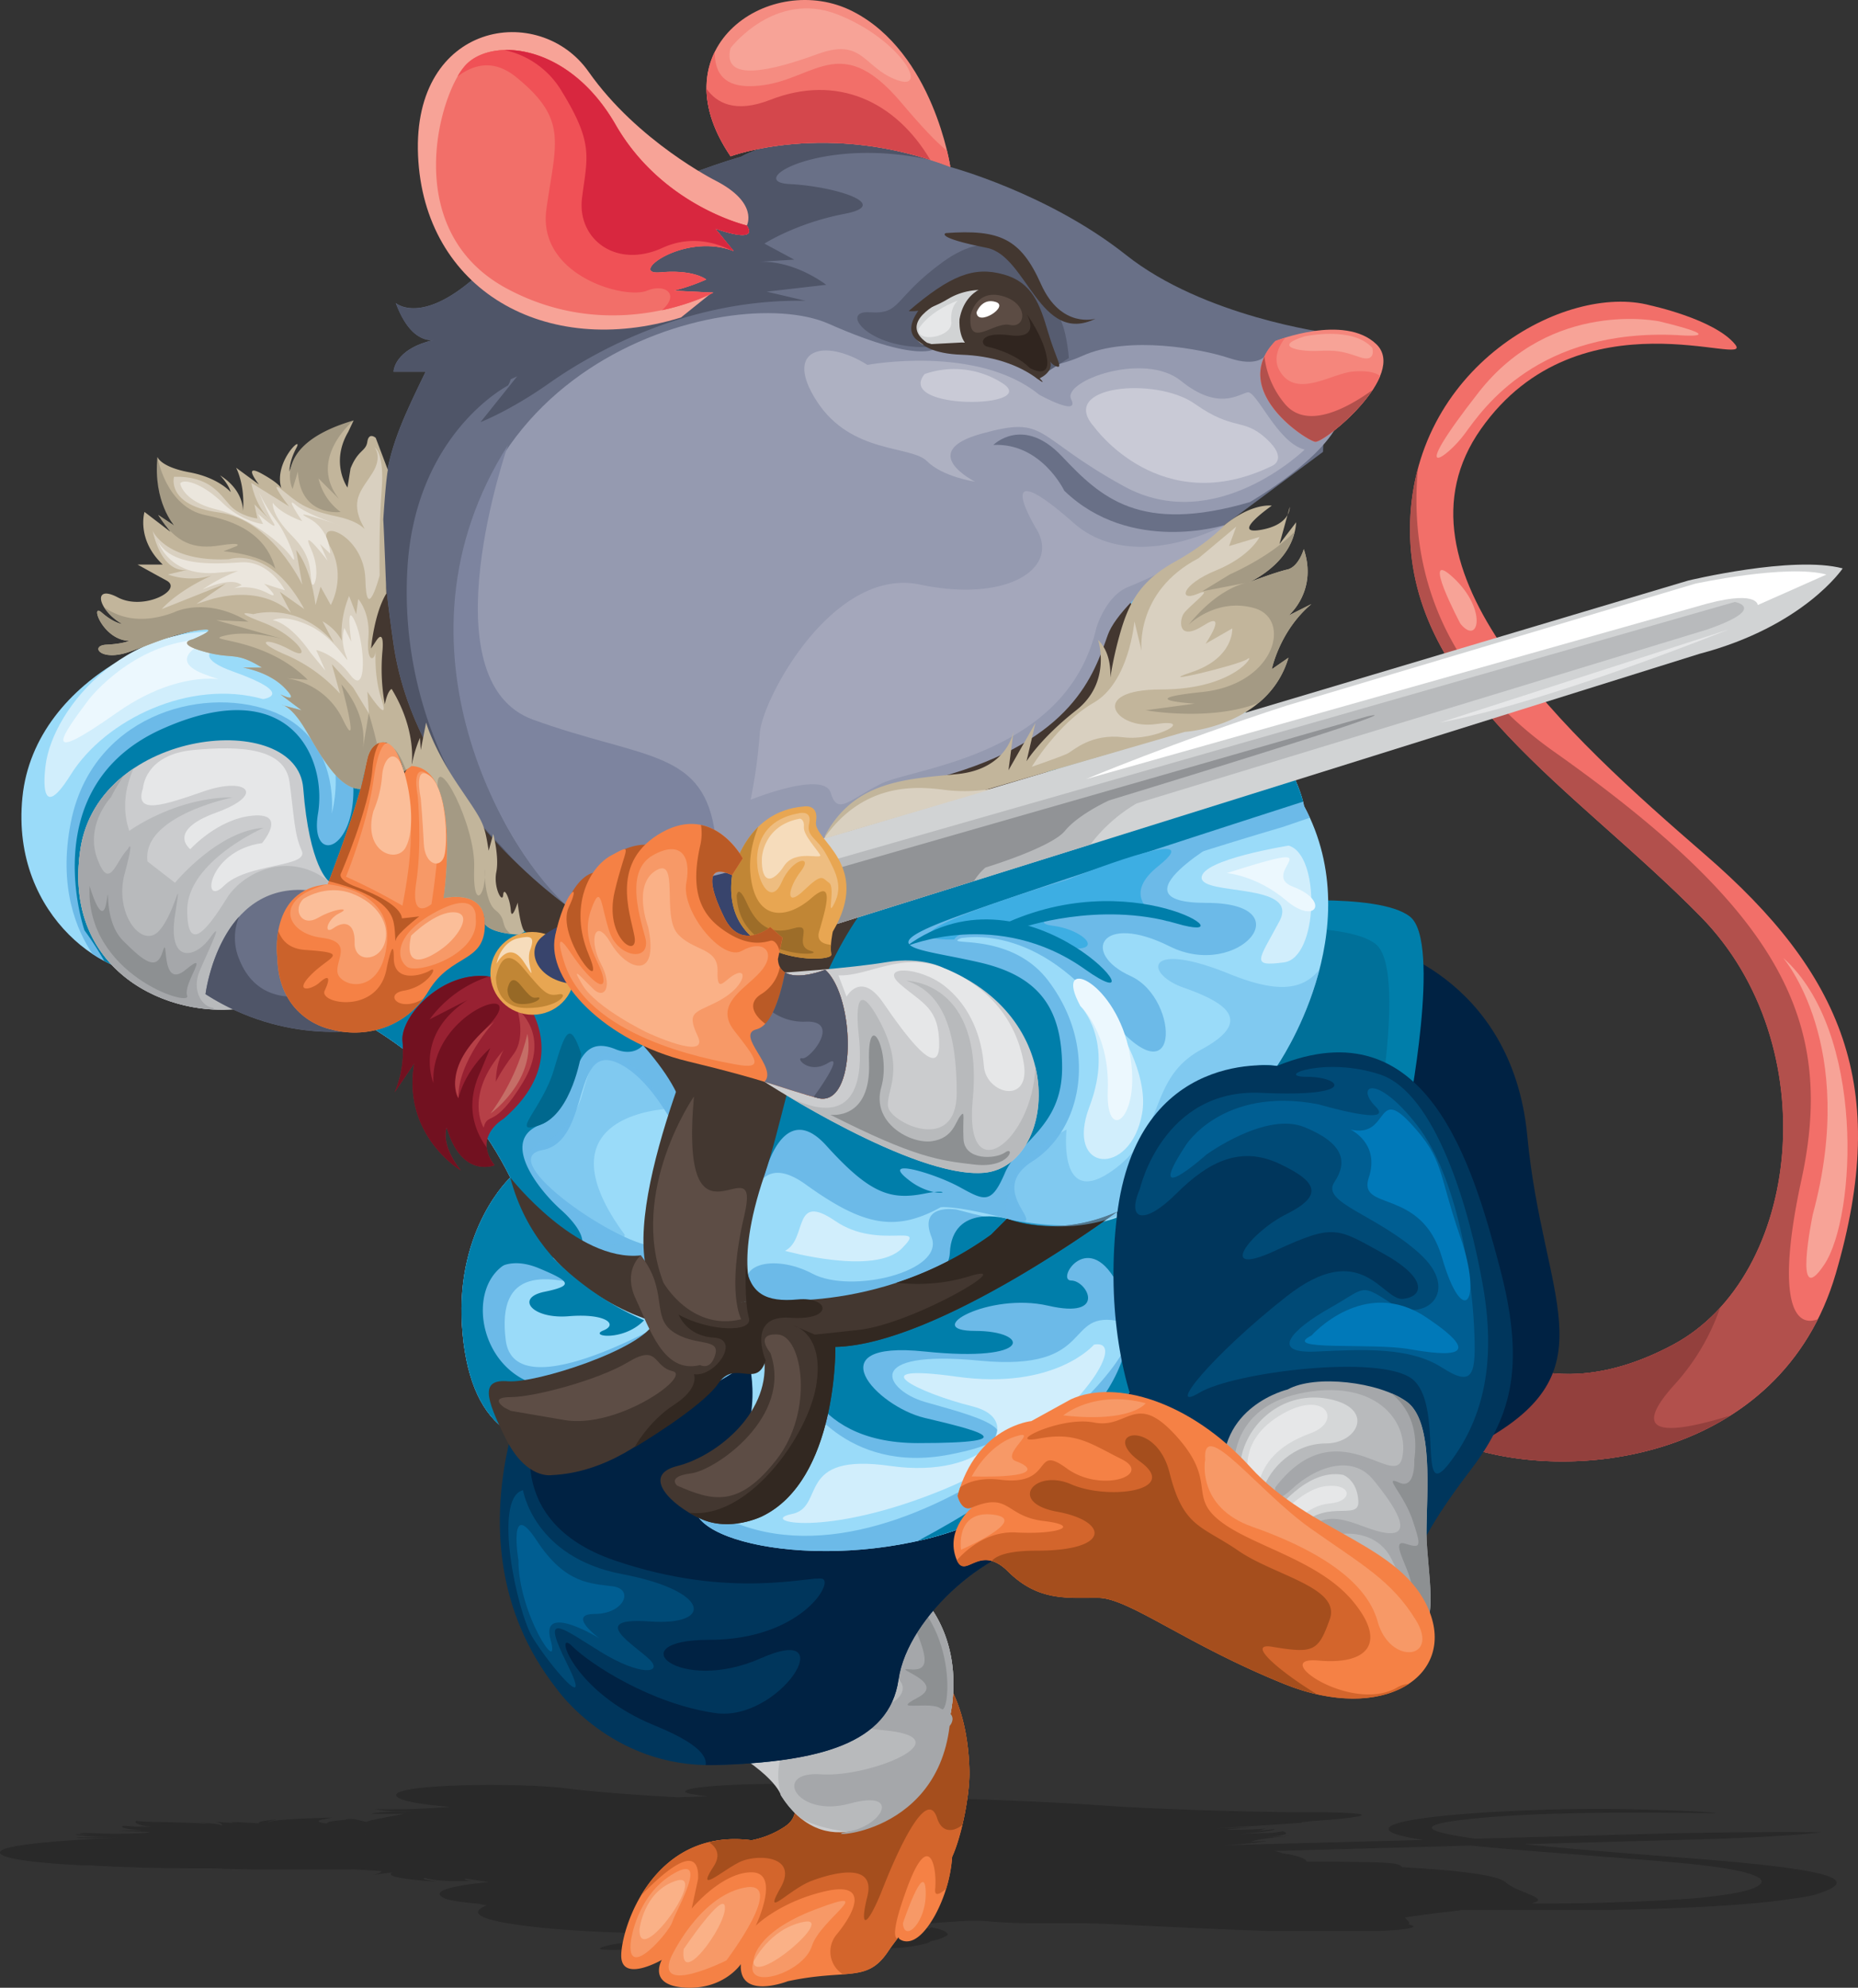 <svg xmlns="http://www.w3.org/2000/svg" viewBox="0 0 958.94 1025.93"><rect x="0" y="0" width="958.94" height="1025.93" fill="#333333" stroke="none"/><defs><style>.cls-1{opacity:0.2;}.cls-2{fill:#f26f69;}.cls-3{fill:#b2504c;}.cls-4{fill:#93403d;}.cls-5{fill:#002243;}.cls-6{fill:#f58145;}.cls-7{fill:#d3652c;}.cls-8{fill:#f79967;}.cls-9{fill:#fab187;}.cls-10{fill:#a54e1d;}.cls-11{fill:#cbccce;}.cls-12{fill:#b8babc;}.cls-13{fill:#a5a7aa;}.cls-14{fill:#8d9092;}.cls-15{fill:#e6e7e8;}.cls-16{fill:#007eaa;}.cls-17{fill:#007099;}.cls-18{fill:#00365c;}.cls-19{fill:#9adbf9;}.cls-20,.cls-58{fill:#6cbae8;}.cls-21{fill:#433730;}.cls-22{fill:#697087;}.cls-23{fill:#959ab0;}.cls-24{fill:#4f5568;}.cls-25{fill:#565c70;}.cls-26{fill:#d1d3d4;}.cls-27{fill:#5c4c44;}.cls-28{fill:#fff;}.cls-29{fill:#30251f;}.cls-30{fill:#f5867c;}.cls-31{fill:#f7a397;}.cls-32{fill:#f05156;}.cls-33{fill:#d8273f;}.cls-34{fill:#f58c81;}.cls-35{fill:#d4474c;}.cls-36{fill:#aeb1c2;}.cls-37{fill:#c9cad6;}.cls-38{fill:#a4a7bb;}.cls-39{fill:#7d849f;}.cls-40{fill:#982132;}.cls-41{fill:#721120;}.cls-42{fill:#b64047;}.cls-43{fill:#c56e67;}.cls-44{fill:#fbbe99;}.cls-45{fill:#cb622b;}.cls-46{fill:#ba5a26;}.cls-47{fill:#919396;}.cls-48{fill:#e8a652;}.cls-49{fill:#38446c;}.cls-50{fill:#c18635;}.cls-51{fill:#976926;}.cls-52{fill:#f6dcbb;}.cls-53{fill:#eebd80;}.cls-54{fill:#9d6d29;}.cls-55{fill:#5d4d45;}.cls-56{fill:#322821;}.cls-57{fill:#3daee3;}.cls-58{opacity:0.55;}.cls-59{fill:#00688e;}.cls-60{fill:#d1eefc;}.cls-61{fill:#ecf8fe;}.cls-62{fill:#004a76;}.cls-63{fill:#005e92;}.cls-64{fill:#0079b9;}.cls-65{fill:#c2b59b;}.cls-66{fill:#a49a84;}.cls-67{fill:#d9d0c0;}.cls-68{fill:#ebe6dd;}.cls-69{fill:#d5d7d8;}</style></defs><g id="Слой_2" data-name="Слой 2"><g id="Layer_1" data-name="Layer 1"><g class="cls-1"><path d="M936.4,978c28.36-8.58,3.55-13.71-67.34-19.15-27-2.07-57.62-4.46-82.36-7l79.24-2.2c54.09-1.26,74-3.91,74-3.91-25.73-.6-79.82.56-79.82.56L761.43,949c-23.43-3.22-32.2-6.52-8.16-9.54,50.81-6.39,141.78-2.72,131.15-3.87s-43.72-1.78-43.72-1.78c-37.82-.91-103.06,1.87-120,7.45h0c-.32.1-.62.21-.91.32l0,0-.75.3-.08,0c-.22.1-.42.19-.6.29l-.11.06-.46.27-.12.08c-.12.08-.23.17-.34.26l-.1.09a1.85,1.85,0,0,0-.24.25l-.09.1a2.26,2.26,0,0,0-.14.26.93.93,0,0,1,0,.1,1.13,1.13,0,0,0-.06.36h0c0,2.09,6.73,3.94,17.85,5.65L632,952.37l-.19,0c4.45-.24,8.78-.54,12.52-.93h.1l.94-.1.19,0,.82-.09.22,0,.79-.09.19,0,.86-.12h.06l.92-.14h0l.79-.13.23,0,.56-.1.26,0,.48-.09.26,0,.44-.1.24-.05.43-.11.2-.05.56-.15h0l-8.57.52a28.16,28.16,0,0,1,5.64-1.32l.68-.11c.57-.09,1.19-.19,1.87-.28l.7-.1,1.88-.24c2.61-.32,5.79-.64,9.68-.93l-11.88.53s2.14-.16,4.42-.46l1.15-.16q.57-.08,1.11-.18l.53-.1c2.17-.43,3.58-1,2-1.72a7.8,7.8,0,0,0-1.25-.42,34.58,34.58,0,0,1-8.58.93c-2.78.06-7.3.19-11.32.32l-5.07.16-3.4.11h1.33l.48,0h0l.59,0h0c5.37-.26,18-1,21.25-2.21h0a1.63,1.63,0,0,0,.71-.43l-8.58,1,4.15-1.33c-1.57.25-5.27.55-14,.68-15.83.24,5.94-1.11,5.94-1.11s-8.05-.12-20.31.62l46.72-3.08.13-.31c2.2-.22,4.15-.44,5.74-.67l.38,0h.16l.89-.06h.31l1.24-.1h.06l1.2-.09H682l2.57-.21h.11l2.59-.23h.08l2.58-.24h0c1.28-.12,2.53-.25,3.71-.38h0l2.24-.27H696l2-.27h0l1.73-.27h0l.73-.12h0c3.17-.6,3.61-1.18-1.36-1.6-8.09-.68-20.71-.73-31.49-.6-17.14-.26-65.09-1.18-97.58-3.46-40.17-2.83-90.7-4-90.7-4l-3-.1,3,.1h-.05l0,0h0l0,0h0l-.06,0h0l-.07,0h0l-.08,0h0l-.09,0h0l-.11,0h0l-.13,0h0c-2.86-1.22-14.59-5.16-49.65-6.74-26.16-1.18-59.43-.25-71.13,1.84h0l-.65.12-.35.07-.33.07-.33.08-.31.08-.28.07-.46.13-.21.07-.24.09-.19.07-.21.09-.14.07-.25.15-.09.07-.1.09-.07.08-.06.11,0,.06a.43.43,0,0,0,0,.16l0,.06a.34.34,0,0,0,.06.12l.05.07.06.06,0,0,0,0,.06,0,.08.06.07,0,.13.08.11.06.08,0,.2.09.15.06,0,0,.37.14.1,0,.6.19.21.06.45.12.14,0,.17,0,.44.11.25,0,.05,0,.1,0,.49.1.22.05.23,0,.3.06.42.08h0l.33.06.34.07.32.05.35.06.46.08h.06l.27,0,.43.07.6.1.31,0,.37.06.8.11.35.05.2,0,1.45.19h1.61l.37,0h.64l.51,0h1.4c2.67-.07,6.45-.15,11.19-.24h-.51l-.61,0h-1.25l-.5,0h-.36l-.45,0h-1.11l-.39,0h-1l-.32,0h-3.61c-5.69.14-12.81.35-20.83.61l-1.41,0c-13.32-.71-38.75-2.27-56.71-4.53-25.35-3.19-91-2.3-88,3.83,1.16,2.39,11.43,4.34,27.68,5.71l-1.35.09q-3,.22-5.84.39l-2.19.13c-3.94.23-7.46.38-10.59.48l-2.47.08-1.55,0c-2,0-3.82.06-5.42.07h-4.2c-1.35,0-2.45-.06-3.3-.09l-.77,0c-1,0-1.48-.09-1.48-.09h0l.75.17.25,0,.52.11.31.06.48.09.33.05.47.09.34.05.48.07.33.05.49.07.33.05.51.06.31,0,.53.06.29,0,.56.06.26,0,.62.06.19,0,.77.06h0c.83.07,1.64.12,2.43.17h.08l.68,0h.13l.61,0h.15l.57,0h.16l.54,0h5.34l-4.62.11h-.3l-1.12,0h-.38l-1,0-.37,0-1,0-.31,0-1,0h-.22l-.95,0h-.09c-9.3.45-9.7,1-9.72,1.09H208.6c-4.52.82-8.39,1.53-11.59,2.21l-.08,0-.51.11-.12,0-.48.11-.13,0-.47.1-.09,0-1.95.48-.1,0-.37.1-.14,0-.34.09-.15,0-.33.09-.13,0-.33.1-.09,0-1,.34-.07,0-.26.09-.12.05-.24.09-.12.05-.22.09-.12.05h0l-6.11-1.42s-3.55-.28-4.34.17-4.72.35-8.66,1.22l-1.58.87s-9.06-1.11.4-2.54l2.75-.53c-23.41.61-30.65,1.49-32.4,2.16l-.68.18s-.39-.42,3.55-1.08-12,.65-7.72,1.85c-.61-.09-2.71-.31-10-.67-10.63-.52-1.57.49-1.57.49l-11.82-.76s4.73.76,3.55,2c0,0,.78-.94-11.82-1.64a47.16,47.16,0,0,1,5.51.77s-6.3-.66-21.26-.9-16.55-.7-16.55-.7c-2.36,2.06,8.67,3.14,8.67,3.14l-8.27-.49c1.74.25,3.52.47,5.34.65l1,.12-13.39-.91s-4.33,1.25,9.45,2.41H60l15,.73c8.66.42-11.82,1.39-25.21.77-9.3-.44-10.61,0-6.33.54l.12,0,.69.08.16,0,.93.09h0l1,.09.27,0,.95.08h.2l1.22.09h.3l1,.07.39,0,1.42.08s-4.34,0-10.64-.53.4,1.26,14.18,1.29c0,0-3.15.14-11.81.18s-3.16.8,12.21.31l7.53-.24q-8.51.33-15.74.79c-24.75,1.36-44.31,3.44-47.33,6.11-3.95,3.5,15.64,6,36.24,7.17h0l2.15.12.25,0,3.61.18h0l.72,0h.26l.77,0,.47,0,1.31,0h.12l.43,0,.63.05.73.07.71.06.69.06.75.06.68,0,.79.06.67,0,.83.06.65,0,.87.06.54,0,2.26.15h.19l1,.06.54,0,1,.06.58,0,1,.06.57,0,1.09.05.52,0,1.17.06.36,0,6,.24h.3l1.36.05h.37l1.37,0h.35l1.43.05h.21c2.75.08,5.54.15,8.34.2h.08l1.61,0h.17l1.61,0h.1c3.44,0,6.89.08,10.3.1h0c3.29,0,6.55,0,9.74,0l1.77.07.52,0,2.71.1h.15l2.77.1.56,0,2.66.08.5,0,2.56.08h.22l2.64.08h.56l2.55.06.47,0,2.4,0h.26l2.5.05h.54l2.4,0h.44l2.22,0h.29l2.32,0h.51l2.22,0h.41l2,0h.31l2.1,0h.48l2,0h25.32l4.27-.08,6.41.37,7.72.49h0a.45.45,0,0,1,0,.23.85.85,0,0,1-.13.22,1.54,1.54,0,0,1-.38.31l-.17.1a16,16,0,0,1-3.64,1.12h0l10.12-1.32c-2.09,1.08-.22,2,3.24,2.7l1,.2c5.17.94,12.94,1.55,17,1.82l.41,0,.74.05,1.62.09a38.37,38.37,0,0,1-7.38-1.24c-.39-.14-.53-.27-.53-.37s.6-.35.6-.35a32.71,32.71,0,0,0,5.15,1l1,.12c.66.08,1.33.15,2,.21l.51,0c1.37.11,2.75.2,4.11.26l.5,0,1,0,1.47,0,.95,0,.92,0h5.2l.74,0,1.14,0-.85-.1h-.08l-.71-.1h-.08l-.61-.1h0a4.57,4.57,0,0,1-1.69-.48h0c-.17-.16,0-.3.44-.43,1.52.2,3,.41,4.44.62,2.56.38,5,.77,7.3,1.18,0,0-28.09,2.29-24.94,6.75a2.11,2.11,0,0,0,.19.23l.07.08.15.15.1.08.18.15.1.07.22.16.1.06c.23.14.48.28.77.42l.11.05.33.15.16.07.34.13.16.06.42.15.11,0c.39.13.79.26,1.23.38l.12,0,.55.15.17,0,.57.13.16,0,.68.15.08,0c.54.11,1.11.22,1.71.32l.07,0,.84.14.14,0,.83.13.13,0c1.33.19,2.78.37,4.35.53h.08l1.14.12h.07l2.66.23c1,.2,2.2.42,3.49.64.52.1,1,.18,1.57.26-8,3.16-8.73,7.4,24.69,11.18,0,0,27.45,3.51,79.34,3.49h2.58q9.47,0,18.18-.09c13.82.9,15.58,1.44,15.69,1.48h0l1.11.15.33,0,.82.1.36.05.85.09.31,0,1,.11H397c.71.08,1.44.14,2.17.21-.6.25-2.17.46-5.79.66-8.82.49-16.53.59-16.53.59l-2.55,0H361.45l-1.27,0h-1.5l-1.55,0h-.77l-1.31,0-.8,0-1.24,0-.79,0-1.23,0-.72,0-1.35,0h-.55l-1.84.07h-.29l-1.49.06-.61,0-1.13,0-.66,0-1,.06-.66,0-1,.06-.61,0-1.06.06-.51,0-1.38.09h-.14l-1.47.11-.43,0-1,.07-.52,0-.86.07-.52,0-.83.08-.49,0-.83.08-.44,0-.94.09-.27,0-1.18.13-.24,0-.88.1-.37,0-.72.09-.39,0-.65.08-.38,0-.65.09-.34,0-.68.1-.25,0c-7.86,1.12-11,2.31-11,2.87,0,1.27,20.94.2,20.94.2s-7.72,1.17,12.13,1.26,28.65-1.07,28.65-1.07c-1.1,1.66,24.25.78,24.25.78,12.76-.24,21.93-.27,29.08-.32h4.49l1,0h.31l1.05,0h.34l1.06,0h.31l.95,0h.2l1,0h.28l1,0h.26l.91,0h.14l.93,0h.24l.92,0h.22l.88-.06h.09l.91-.06.2,0,.89-.07.19,0,.9-.08h0l.91-.09.18,0,.89-.11.17,0,.93-.11,1.1-.15.66-.08.51-.06,1-.12.24,0,1.25-.14h0l.58-.07.18.06a84.62,84.62,0,0,0,18.74-1.07,49.27,49.27,0,0,0,5.63-1.2h0c.22-.06.42-.12.61-.19l.07,0,.48-.16.09,0,.39-.15.11-.05.31-.13.11,0,.25-.13.1-.05.19-.12.08-.06.15-.11.05,0a.83.83,0,0,0,.13-.16c.92-.18,1.82-.39,2.67-.63q.44-.1.84-.24l.4-.12.78-.26.58-.21h0l.83-.33.37-.16.37-.17h0l.31-.16h0a7.32,7.32,0,0,0,.76-.44l.05,0h0l0,0,.17-.13.05,0,.14-.11,0,0a.89.89,0,0,0,.14-.13h0v0l.11-.13,0,0,.06-.1,0,0,0-.09a.43.43,0,0,0,0,0,.19.19,0,0,0,0-.08s0,0,0,0,0-.08,0-.12a2.16,2.16,0,0,0-.64-.88c-1.38-1.19-4.56-2-7.73-2.63h0l0,0A.52.52,0,0,0,481,997l0,0,0-.13v0a.74.74,0,0,0-.21-.58l0,0a.43.43,0,0,0-.12-.11l-.05-.06-.15-.11-.08,0-.17-.11-.1-.06-.2-.11-.12-.05-.23-.11-.05,0-.62-.24-.15-.06-.3-.1-.22-.07-.3-.09-.26-.07-.33-.09-.3-.08-.34-.08-.34-.08-.36-.08-.4-.09-.35-.07-.78-.15-.36-.07-.51-.09-.42-.07-.52-.08-.45-.07-.55-.08-.47-.07-.6-.09-.15,0c8.6-.9,19.39-1.71,30.46-2.28l1.81.06h.09l.91,0h.08l.92,0h.14l1,0h.13l.91.06.17,0,1,.07.22,0,1,.08c1.47.13,2.95.25,4.41.35s2.93.2,4.39.28c2.79.15,5.58.26,8.35.35l1.83,0,2.9.06,2.9,0,1.44,0,5.73,0h14.7l3.12,0c1.64,0,3.41.07,5.31.13,3.81.11,8.15.29,13.06.51l13.5.64,12.64.61,7,.32c12,.55,25.75,1.15,41.58,1.71l2.25.08h.2l.73,0,1.28,0,.41,0,.82,0,.94,0,.64,0,.8,0,.69,0,.89,0,.73,0,.47,0,1.15,0,1,0,1.29,0,1,0,1.27,0,1,0,1.26,0,1,0,1.25,0h1l1.24,0h1l1.25,0h19.7l1.12,0h.7l1.08,0H701l1,0,.68,0,1,0,.65,0,1,0H706l1,0,.59,0,1,0h.55l1,0,.49,0,1,0h.4l1.15-.06h.24c13.81-.67,19.82-1.93,13.42-3.41,1.64-.81-1.4-2.46-1.63-3.51,3.38-.55,10-1.51,22-2.91,2.63-.3,5.08-.61,7.32-.91h1.25l.78,0,1,0,.73,0h.88l1.28,0h2l1.33,0h1.39l1.62,0,.81,0h.8l1.78,0h1.17l1.84,0h30.51l12-.09H816l2.88,0h.57l2.76,0h.67l2.73,0h.68l2.76,0h.61l2.84,0h.46l3-.06h.17c9.93-.21,19.75-.5,29.18-.88h0c24.19-1,45.77-2.56,60.05-4.89h0A88.84,88.84,0,0,0,936.4,978Zm-44.62-.31c-1.78.28-3.69.56-5.73.82-2.87.38-6,.73-9.36,1.05h0l-2.59.24-.29,0-2.38.2-.5,0c-.74.07-1.49.12-2.24.18l-.68.05-2.15.16-.35,0-.48,0-2.1.14-.93.06-2.1.13-1,.06-2.24.12-.93.05-3.22.16c-25.14,1.2-46,1.45-62.23,1.31,11.19-2.51-7.56-5.64-13.1-10.84-4.77-4.48-32.49-6.75-53.6-7.85-.44-1-2.4-1.87-7-2.18-7.72-.54-25.48-.71-42.23-.74-.22-1.23-2.89-2.51-9.44-3.78h0l-.27,0-1.17-.22-1.56-.27h0a20.73,20.73,0,0,0-4.41-1.17l101.6-2.82c5.23.53,10.8,1.05,16.62,1.56h0l5.76.5h.13c4.84.41,9.83.83,14.9,1.24l.55,0,5.64.46,3.82.3,25,2,.63,0,12.29,1,.47,0c7.37.6,14.65,1.22,21.69,1.86q7.6.67,13.81,1.45l2.43.31c4.74.62,8.81,1.27,12.25,1.95l1.66.34a47,47,0,0,1,9.5,2.81,11.61,11.61,0,0,1,1.34.72,3.15,3.15,0,0,1,1.6,1.8,1.65,1.65,0,0,1-.5,1.42,3.11,3.11,0,0,1-.37.35C906.35,974.61,900.7,976.28,891.78,977.71Zm-326.39-2.32a1.23,1.23,0,0,1,0-.19h.29l-.31.2ZM188.22,946.56h0l.18.15.13.1.06.06-.23,0S188.3,946.73,188.22,946.56ZM74.47,949c4-.12,7.73-.22,12.06-.3l-7.82.2Z"/><path d="M654.57,943l-1.13.37C654.7,943.13,654.57,943,654.57,943Z"/></g><path class="cls-2" d="M760.78,691.65s36.63,37.81,102.79,2.37,79.16-154.78,14.18-220.94-150-115.79-150-199.68S808,145.8,851.76,157.62c0,0,33.08,7.08,43.71,20.08s-80.34-28.36-131.14,43.72,44.89,158.32,115.78,219.76,95.7,119.33,67.35,216.21S809.22,767.27,751.33,744.82,727.7,675.11,760.78,691.65Z"/><path class="cls-3" d="M938.23,680.9c-14.61,5.43-20.5-16.71-8.49-71.95C947.46,527.43,919.1,470.71,802.13,388c-64.23-45.42-74.3-103.31-70.33-146.28a121.86,121.86,0,0,0-4.1,31.67c0,83.89,85.07,133.51,150,199.68s52,185.49-14.18,220.94-102.79-2.37-102.79-2.37c-33.08-16.54-67.34,30.72-9.45,53.17C804.16,765.31,900.27,756.26,938.23,680.9Z"/><path class="cls-4" d="M887.75,675a91,91,0,0,1-24.18,19c-66.16,35.44-102.79-2.37-102.79-2.37-33.08-16.54-67.34,30.72-9.45,53.17,37.49,14.54,96.76,14.2,141.59-14.14-18.62,5.6-58.6,16.71-28.17-16.58A115,115,0,0,0,887.75,675Z"/><path class="cls-5" d="M710,487.25s70.39,15.65,78.27,99.14,42.53,119.73-20.48,156S710,487.25,710,487.25Z"/><path class="cls-6" d="M500.3,913.44c-1.1-37.48-15.43-49.6-16.53-54,0,0-73.85,51.8-73.85,61.72s3.3,16.54-5.52,22.05a47.13,47.13,0,0,1-16.53,6.61c-50.7-6.61-67.24,45.2-67.24,59.52s20.95,2.21,20.95,2.21-7.72,13.23,12.12,14.33,28.66-12.13,28.66-12.13c-1.1,18.74,24.25,8.82,24.25,8.82,30.86-6.61,40.78,1.1,51.8-15.43,1.47-2.2,3.29-4.63,5.34-7.29.11.44.18.68.18.68s7.71,7.71,18.73-12.13a75.38,75.38,0,0,0,8.76-30C496.32,947.71,500.67,926.05,500.3,913.44Z"/><path class="cls-7" d="M500.3,913.44c-1.1-37.48-15.43-49.6-16.53-54,0,0-73.85,51.8-73.85,61.72s3.3,16.54-5.52,22.05a47.13,47.13,0,0,1-16.53,6.61c-29.33-3.82-47.22,11.9-57.1,28.6,11.64-12.09,30.3-28.54,29.54-8.76L357,985.08s15.43-18.73,30.86-18.73,2.2,27.55,2.2,27.55,12.13-12.12,35.28-17.63,16.53,9.92,6.61,22a13.77,13.77,0,0,0,3.1,20.72c10.54-.79,16.75-2,23.35-11.9,1.33-2,2.95-4.17,4.76-6.53-1.36-.32-3.32-3.64,5.17-26.54,11-29.76,15.43-11,14.32,1.1-.33,3.7,2.1,2.78,5.63-.27a70.65,70.65,0,0,0,3.13-16.52C496.32,947.71,500.67,926.05,500.3,913.44Z"/><path class="cls-8" d="M325.66,1001.54S328.6,978,347.7,967s.74,19.84-.73,25S322.72,1023.58,325.66,1001.54Z"/><path class="cls-8" d="M346.24,1010.36s14-30.87,37.47-36-8.81,37.48-8.81,37.48S338.15,1030.2,346.24,1010.36Z"/><path class="cls-8" d="M388.86,1012.56s-.74-14.7,32.33-27.19,2.21,5.14-2.2,19.11S383.71,1028,388.86,1012.56Z"/><path class="cls-8" d="M466,992.72s11-33.07,11.76-16.9S466.75,1003,466,992.72Z"/><path class="cls-9" d="M330.07,995.66s2.2-19.84,19.1-25S329.33,1017,330.07,995.66Z"/><path class="cls-9" d="M352.85,1006s21.31-31.6,21.31-21.31S350.64,1026.52,352.85,1006Z"/><path class="cls-9" d="M388.86,1012.56s8.08-16.9,25.72-20.58S389.59,1025.05,388.86,1012.56Z"/><path class="cls-10" d="M496.68,941.93c2.33-9.84,3.85-20.83,3.62-28.49-1.1-37.48-15.43-49.6-16.53-54,0,0-73.85,51.8-73.85,61.72s3.3,16.54-5.52,22.05a47.13,47.13,0,0,1-16.53,6.61,59.78,59.78,0,0,0-21.93,1c4,2.68,6.16,6.68,2.34,12.55-9.55,14.7,4.41,2.21,13.23-2.2s30.86-3.67,21.31,13.23,4.41.73,16.17-3.68,33.07-9.55,28.66,8.09,0,16.16,8.08-4.41,22.78-52.18,27.93-36C486,945.74,491.6,945.9,496.68,941.93Z"/><path class="cls-11" d="M403.06,926.65s-2.65-12-39.22-30.74S375.55,786.38,437.33,802s63.73,76.22,42.7,110.12S424.1,960,403.06,926.65Z"/><path class="cls-12" d="M431.37,881.49c14.67-2.4,37-6.72,13.72-16.46s-54.44,19.9-54.44,19.9c10.58-21.19,43.8-31.19,43.8-31.19l-4.7-17.33c-20.58-12-47.55,27.91-47.55,27.91,11.56-27.61,36.67-42.72,36.67-42.72-9-7.9-19.76-10.62-30.61-10.38,14-9.22,30.95-13.8,49.07-9.22,61.78,15.62,63.73,76.22,42.7,110.12-11.59,18.69-27.41,31.33-42.79,33.32-8.9-1.2-17.52-3.32-23.95-7a47.78,47.78,0,0,1-10.23-11.84h0C396.09,900.47,416.7,883.89,431.37,881.49Z"/><path class="cls-13" d="M393.35,808.16c12.94-7.11,28-10.2,44-6.16C491,815.58,499.51,863.11,487,897.58a3.83,3.83,0,0,1-.6-.72c1.71-6.12-4.46-13.83-14.7-13.84s-31.33,1.39-18.11-1.61,20.87-15.17-3.9-21.28,0,0,11.34-4.64.1-24.72-20.92-27.55-12.23-3.41-12.23-3.41c8.24-3.38,24-.2,10.44-12.71s-31.8-5.63-31.8-5.63A78.37,78.37,0,0,0,393.35,808.16Z"/><path class="cls-14" d="M452.94,813.66S470.85,828,457.59,825s8.9,1.17,14.81,15.6,7.84,22.07-2.82,21,19.5,6.46,4.15,14.55,7.15,1.29,12,5.9S496,829.13,452.94,813.66Z"/><path class="cls-15" d="M395.79,819.62s-16.29-6-28.2,16.37-19,43.29-3.91,52.17,23.79,12.52,30.26,19.5,16.76-23.72,32.23-30.06-13.37-15-27.95,9.65c0,0-19.71,6.26-11.26-9.84s28.46-23.09,28.46-23.09-3.85-15.28-22.61,5-23.29,7.31-7.74-10.08C399.52,833.14,410.69,820.74,395.79,819.62Z"/><path class="cls-13" d="M453.61,881.41s-39.71,7.72,2.47,11.61-7,24.58-32.42,22.76S411,938.41,438.41,930.91s16.93,11.73-1.17,14.53,45.77,4.72,52.87-54.6C490.11,890.84,503,876.8,453.61,881.41Z"/><path class="cls-16" d="M648.54,466s62.62-5.91,79.16,7.09-1.18,102.79-1.18,102.79l-113.43,1.18Z"/><path class="cls-17" d="M630.82,480.17s62.62-5.91,79.16,7.08S708.8,590,708.8,590l-113.43,1.19Z"/><path class="cls-18" d="M282.54,692s-58.29,99.25,4.72,179.59c0,0,28.36,41,81.93,39.39s89.79-11,94.52-44.11,48.84-70.9,78.77-70.9c0,0,52-18.9,105.55-7.87,0,0-34.65-33.09-63-102.41S394.39,564.34,282.54,692Z"/><path class="cls-5" d="M642,786.94,585,714,500,658.86,392.82,651s-113.43,4.73-116.58,83.5c0,0-18.91,50.41,41,70.9s100.82,7.87,107.13,9.45-11,31.51-58.29,31.51-15.76,28.35,26.78,9.45,9.45,33.08-23.63,28.36-64.6-25.21-74.05-34.66,0,23.63,42.54,41c19.89,8.1,27.38,14.83,26.49,20.5,1.65,0,3.32,0,5,0,53.56-1.58,89.79-11,94.52-44.11s48.84-70.9,78.77-70.9C542.48,795.92,590.66,778.41,642,786.94Z"/><path class="cls-19" d="M576.47,625.49l10.12-2.86s-4.72-39.39,37.81-63c0,0,17.33-12.6,34.66-9.45,0,0,48.62-69.55,14-134.15,0,0-4.5-28.12-37.59-54.9s-35.22-43.87-53.06-58.17-363.11,2-363.11,2-28.37,28.36-75.63,18.9S17.87,348.5,11.57,411.52s47.26,96.1,69.32,89.8,133.38,8.09,182.48,106.45c0,0-28.09,25.88-24.94,76.3s28.35,72.47,75.62,55.14S386.52,703,386.52,703s11,39.39-20.48,63,41,45.69,111.85,28.36,113.43-78.77,113.43-97.68C591.32,696.67,575.79,656.71,576.47,625.49Z"/><path class="cls-20" d="M477.89,794.35c70.89-17.33,113.43-78.77,113.43-97.68,0,0-14.3-36.8-14.85-67.36-11.73,4.58-35.79,7.79-82.71-5,0,0-20.08-3.55-13,14.18s-41.36,29.53-61.44,18.9-42.54-4.73-30.72,11.82S413.42,720,413.42,720s22.45,41.35,76.8,30.72,7.09-21.27-13-27.18-33.08-27.17,28.36-21.26,42.53-27.18,73.25-20.09S466.59,831.07,372.07,782.63c-5-2.55-9.47-4.67-13.51-6.4C355.91,795.27,417.46,809.12,477.89,794.35Z"/><path class="cls-16" d="M591.32,696.67s-14.57-37.51-14.87-68.24c-9.78,3.69-27.5,6.72-56.7.6,0,0-28.35-8.27-29.53,17.73s-82.44,33.37-82.44,33.37l3.28,18.61s3.54,46.08,62.62,46.08,28.35-7.09,3.54-13-56.71-40.18,0-34.27,54.35-10.63,26-10.63,7.09-20.09,37.81-13,20.09-13,11.82-13,9.45-28.36,24.81,3.54c14.5,30.13-1.57,76.06-103.9,130.83l4.14-1C548.78,777,591.32,715.58,591.32,696.67Z"/><path class="cls-20" d="M676,422.07q-1.39-3-3-6.06s-2.07-12.86-13.63-29.46L551.66,416.36s46.07-39,65-53.16-5.91-18.91-31.9,8.27-1.18-8.27,13-30.72a113,113,0,0,0,6.57-11.9c-7.5-10.08-12.54-18.38-21.93-25.91-4.06-3.26-25.17-4.93-55.33-5.57L448.86,336l-59.07,83.89-23.63,60.26s8.27,69.7,8.27,79.16,11.82,73.25,11.82,73.25,0-42.54,29.53-21.27,46.08,24.81,69.71,11.82c0,0,7.09-1.18,34.26,5.9s-13-13,13-29.53S567,540.42,541,506.16s-79.16-8.27-20.08-31.9S661.54,427,661.54,427Z"/><path class="cls-16" d="M482,615.27c5.26,1.05,6.6-.76,0,0Z"/><path class="cls-16" d="M659.82,387.17,531.57,437.63s11-10.27,23.95-22.34l-3.86,1.07s12.71-10.76,27.53-23c7.44-6.88,13.55-12.47,16.18-14.77,9.45-8.27-11.81-3.55-42.53,21.26s9.45-27.17,9.45-27.17L486.67,414s-80.34,34.26-82.7,37.81-24.81,34.26-24.81,34.26l-4.34,78.1c.31,2.7.79,6.16,1.38,10.1l18.32,32.32s9.45-40.18,31.9-15.36,33.08,28.35,50.8,24.81c1.91-.38,3.47-.62,4.75-.77A32,32,0,0,1,469,609c-15.36-11.82,13-3.55,26,3.54s16.54,9.46,23.63-7.09,29.54-23.63,29.54-54.34-11.81-47.26-42.53-54.35-53.17-7.09-21.27-20.09c26.35-10.73,147-49.68,188.2-62.91C671.39,409.37,668.14,399.31,659.82,387.17Z"/><path class="cls-20" d="M314.05,739.21c38.07-14,61.82-28.94,69.62-34.24l-33.39-26.42s-84.55,50.91-89.27,13.1,21.26-34.26,47.26-26S356.71,642,339,643.21s-85.07-44.89-59.08-49.62,14.18-59.08,41.35-43.72,39,70.89,34.27,21.27-96.89-78-68.53-113.42-62.62-127.61-83.89-125.24-37.81-8.27-23.63,8.27S183,380.92,178.3,362s-23.63-21.27-23.63-21.27c-30.72-9.45-21.27,0-21.27,0,53.17,28.35,37.81,79.16,37.81,79.16s4.73-40.17-31.9-53.17-92.16,3.55-102.79,57.89c-6.53,33.37,3,55.61,11.29,67.8,12.25,8.11,24.85,11.24,33.08,8.89,22-6.3,133.38,8.09,182.48,106.45,0,0-28.09,25.88-24.94,76.3S266.78,756.54,314.05,739.21Z"/><path class="cls-16" d="M293.57,468.24C238.7,439.77,222,343.11,220.83,376.19s-26,50.81-28.62,20.63-15.09-38.35-10.36,1.82-22.45,49.62-17.73,21.27-14.18-73.25-80.34-43.72-40.17,104-40.17,104A160.83,160.83,0,0,1,53.82,496c10.24,5.41,20.19,7.28,27.07,5.31,22-6.3,133.38,8.09,182.48,106.45,0,0-28.09,25.88-24.94,76.3,1.89,30.26,11.73,50.3,29.52,57.74,14.35-9.93,24.85-21.63,7.23-27.71-34.26-11.81-35.44-67.34,1.19-65s23.63-15.36,13-24.81-31.9-35.45-10.63-43.72,13-49.62,39-39S348.44,496.71,293.57,468.24Z"/><path class="cls-21" d="M210.2,294.67s-33.48,18.85-14.37,88.58S336.62,521.52,352,571.14s41.63-71,41.63-71Z"/><path class="cls-21" d="M370.89,508.52s-49.63,106.34-36.63,148.87c0,0,15.36,21.27,42.53,16.54l13-3.54S378,655,394.52,606.59,418.15,466,494.94,427s102.79-88.62,88.62-115.79S424.05,366.74,370.89,508.52Z"/><path class="cls-11" d="M394.53,558.33s77.06,50.12,113.29,47,45.69-78.77-20.48-105.56c0,0-11-6.3-29.93-3.15s-52.23,5.33-52.23,5.33S369.45,517.67,394.53,558.33Z"/><path class="cls-11" d="M169.71,454.84s-10.05-7.08-13.21-48S51,375.29,41.5,438.3s45.69,88.23,85.07,81.93S192.37,487.14,169.71,454.84Z"/><path class="cls-12" d="M117.12,463.51c-7.88,12.6-20.48,31.51-20.48,6.3S136,427.28,136,427.28c-23.63,1.57-45.68,28.35-45.68,28.35l-14.18-11C73,421,120.27,411.52,120.27,411.52c-29.93,0-53.56,17.33-53.56,17.33-3.8-11.39-2.17-22.33,2.25-32.24C55,406,44.27,419.82,41.5,438.3c-9.45,63,45.69,88.23,85.07,81.93,21.72-3.48,39.49-13.19,47.27-26.61,2.33-8.66,3.7-17.43,2.84-24.77a47.63,47.63,0,0,0-7-14h0C148.26,438.3,125,450.91,117.12,463.51Z"/><path class="cls-22" d="M490.49,86.2s50.53,13.52,90.7,45.42,104,40.17,104,40.17l-2.37,61.44L632,271s-62.62,60.26-117,48.44S271.78,399.6,293.57,468.24c0,0-78.64-54.24-90.46-135.76s-4.72-96.89,16.54-140.6H203.11s0-11.82,21.27-16.54c0,0-11.82,3.54-20.09-18.91,0,0,11.82,10.64,37.81-10.63s107.52-55.53,140.6-65C382.7,80.82,418.7,58.5,490.49,86.2Z"/><path class="cls-23" d="M484.49,178.8s-6.09,10.72-56.89-11.73-216.22,21.26-189,191.4c0,0,7.22,64.76,55,109.77s66.56,66.56,66.56,66.56S417,419.91,485.49,401s79.16-53.16,86.25-73.25S632,271,632,271s-48.44,15.36-82.71-17.72c0,0-11.81-24.81-36.62-23.63,0,0,15.36-15.36,35.44,5.9s40.17,40.18,96.88,23.63c0,0,41.36-23.63,47.26-44.89S652.59,184,652.59,184s-4.05,5.54-18.23.81-52-11.82-75.62-1.18-39,3.54-39,3.54S511.84,178.72,484.49,178.8Z"/><path class="cls-24" d="M382.7,80.82c-33.08,9.45-114.61,43.71-140.6,65s-37.81,10.63-37.81,10.63c7.64,20.74,18.3,19.3,19.88,19-9.5,2.14-14.7,5.71-17.57,9h0l-.08.1c-.17.19-.32.38-.47.57l-.11.13c-.16.21-.31.41-.45.61l-.06.08c-.16.23-.3.45-.44.67h0a12.83,12.83,0,0,0-1.76,4.39h0c0,.12,0,.22-.05.32h0a1.12,1.12,0,0,0,0,.24v0a1.41,1.41,0,0,0,0,.18h0c0,.05,0,.09,0,.11h0v0h16.54C216.84,197.66,214.28,203,212,208h0c-15.12,32.85-19.1,53.78-8.85,124.51,5.3,36.53,24,67.57,43,90.72l2.6,2.81A206.31,206.31,0,0,1,210.2,294.67c3.55-70.89,52-95.7,52-95.7a11.23,11.23,0,0,0,1.36-3.21c1.11-.49,2.23-1,3.36-1.52L248,217.87s15.36-5.91,35.44-20.08,69.71-43.72,132.33-42.54l-20.08-4.72L426.42,147S409.88,134,391,135.17L409.88,134l-15.36-8.27s16.54-10.63,41.35-15.36S431.14,96.18,407.51,95,424,70.07,480.14,82.53l.6.13C415.44,60.52,382.7,80.82,382.7,80.82Z"/><path class="cls-24" d="M266.14,444.92c-4.85-5.33-10.79-11.79-17.38-18.91l1.38,1.92C255.63,434.28,261.07,440,266.14,444.92Z"/><path class="cls-25" d="M526.84,132.8s-14.17-16.54-40.17,2.37-21.26,27.17-37.81,26,.36,21.11,35.63,17.64,54.17,14.26,54.17,14.26l13-8.27s-1.19-16.54-5.91-22.45S529.21,154.07,526.84,132.8Z"/><path class="cls-26" d="M476.31,177.83s-14-6.67,4.36-21.59,30.2-11.09,31-3.06S511.35,187.57,476.31,177.83Z"/><path class="cls-21" d="M513.6,146.85s-15.23.53-18.38,17.86c0,0-1.05,11.55,6.3,15.23,0,0,22.58,4.72,34.13,15.75,0,0,8.41-3.15,6.31-9.45S531.45,147.9,513.6,146.85Z"/><path class="cls-21" d="M469,160.51s7.35,1.57,20.48-6.31,33.61-5.77,40.44,7.88,10,24.68,14.7,26.78.53-3.15-3.67-17.33S533,145.8,517.8,141.6,490.49,142.13,469,160.51Z"/><path class="cls-21" d="M476.31,177.83s4.73,4.73,20,5.26,28.88,4.72,39.38,12.6-15.22-18.91-39.38-18.91Z"/><path class="cls-15" d="M474.17,169.63s5-8.8,20.26-14.53c0,0-4.2,3.05-3.44,11.08S472.64,177.27,474.17,169.63Z"/><path class="cls-21" d="M485.64,155.86s-22.56,10.32-7.27,21l6.12,1.91s-5.26,1.13-8.18-1-11.32-5.91-1-19.29S494.43,151.65,485.64,155.86Z"/><path class="cls-27" d="M500.93,162.74s2.68-13.76,16.44-9.94,12.24,16.83,3.83,14.91S499.4,180.72,500.93,162.74Z"/><path class="cls-28" d="M504,161.21s2.68-7.64,9.94-5.35S504.37,168.86,504,161.21Z"/><path class="cls-29" d="M509.4,178.89s13.65,2.62,22.05,11c0,0,10.51,6.3,8.93-4.72s-10.5-23.11-10.5-23.11,7.88,13.13-8.4,11S505.72,177.83,509.4,178.89Z"/><path class="cls-21" d="M488.14,120.31s-6.31,2.12,21.26,7.64c20.76,4.15,27.24,50.52,56.05,36.54,0,0-17.76,5.49-28.2-17.89S516.1,118.28,488.14,120.31Z"/><path class="cls-30" d="M658.27,176s35.45-14.18,52,1.57-26.78,51.2-31.5,50.42S633.86,201.2,658.27,176Z"/><path class="cls-2" d="M698.45,191.75c-11,.79-29.15,14.18-37.81,0-3.66-6-1.28-12.25,2.69-17.49-3.14,1-5.06,1.74-5.06,1.74-24.41,25.2,15.76,51.2,20.49,52,3.41.56,26.92-17.74,33.52-33.89C709.27,191.52,703.39,191.4,698.45,191.75Z"/><path class="cls-3" d="M663,208.29A46.32,46.32,0,0,1,652.59,184c-10.64,22.43,21.94,43.3,26.17,44,2.91.48,20.49-12.8,29.67-26.75C694.39,211.35,674.11,221.82,663,208.29Z"/><path class="cls-31" d="M673.24,173.63s24.81-5.51,35,5.91c0,0,2.37,7.88-6.69,4.73s-11.82-3.55-21.66-3.15S656.7,178.75,673.24,173.63Z"/><path class="cls-31" d="M369.37,93.26S329.11,73.08,303.76,37s-91-25.95-88,43.25,65.62,105.23,135.71,83.61l16-12.86S265,165.34,268,112s79.85,5.88,117.47,4.38C385.44,116.38,391.74,104.79,369.37,93.26Z"/><path class="cls-2" d="M385.47,116.38s-43.59-10-67.75-52-63.54-45.16-77.19-31-34.66,85.6,21,115.53S368.14,151,368.14,151l-20.48-1a100.26,100.26,0,0,0,16.8-5.77s-6.3-5.26-23.63-3.68,12.08-21,37.81-11L369.19,118S391.77,126.36,385.47,116.38Z"/><path class="cls-2" d="M317.72,64.39c-24.15-42-63.54-45.16-77.19-31a31.23,31.23,0,0,0-4.35,6.08c8.25-6.28,18.66-9,30.08.22C293.57,61.77,286.74,73.85,282,108s40.44,46.74,52,42c9.22-3.77,17.1,1.82,7.63,10.11,16.28-3.48,26.51-9.06,26.51-9.06l-20.48-1a100.26,100.26,0,0,0,16.8-5.77s-6.3-5.26-23.63-3.68,12.08-21,37.81-11L369.19,118s22.58,8.4,16.28-1.58C385.47,116.38,341.88,106.41,317.72,64.39Z"/><path class="cls-32" d="M317.72,64.39c-24.15-42-63.54-45.16-77.19-31a31.23,31.23,0,0,0-4.35,6.08c8.25-6.28,18.66-9,30.08.22C293.57,61.77,286.74,73.85,282,108s40.44,46.74,52,42c9.22-3.77,17.1,1.82,7.63,10.11,16.28-3.48,26.51-9.06,26.51-9.06l-20.48-1a100.26,100.26,0,0,0,16.8-5.77s-6.3-5.26-23.63-3.68,12.08-21,37.81-11L369.19,118s22.58,8.4,16.28-1.58C385.47,116.38,341.88,106.41,317.72,64.39Z"/><path class="cls-33" d="M385.47,116.38s-43.59-10-67.75-52C301.34,35.91,278,25.3,260.36,25.83a45.39,45.39,0,0,1,29.53,21.24c16.8,27.3,13.13,34.13,10.5,55.13s17.33,36.76,41.49,25.74c14.06-6.42,26.69-3,34.79.88.66.21,1.32.44,2,.69L369.19,118S391.77,126.36,385.47,116.38Z"/><path class="cls-34" d="M377.06,80.68s50.42-18.9,113.43,5.52c0,0-8.66-59.08-50.41-80.35S338.47,24,377.06,80.68Z"/><path class="cls-2" d="M490.49,86.2S490,83,488.78,77.85c-5.59-4.52-13.09-12.39-23.49-24.74-33.88-40.17-46.48-7.87-79.56-8.66-13.23-.32-17-8.31-16.79-17.79-7,14.09-6.29,32.85,8.12,54C377.06,80.68,427.48,61.78,490.49,86.2Z"/><path class="cls-31" d="M377.06,24.76S399.91-5.18,432.2,7.43,480.25,47.6,462.92,41.3s-17.33-22.06-41-13.39S372.34,42.87,377.06,24.76Z"/><path class="cls-35" d="M480.14,82.53c-17.76-30.08-48-44.52-82.6-31-18.13,7.09-27.78,1.56-32.9-5.73.11,10.44,3.82,22.23,12.42,34.87C377.06,80.68,422,63.82,480.14,82.53Z"/><path class="cls-36" d="M447.68,188.33s56.72-10.63,88.62,15.36c0,0,21.26,11.82,16.54,2.37s37.81-24.81,56.71-9.46,29.54,7.09,34.26,5.91,15.36,26,29.54,29.54c0,0-46.08,44.9-93.34,18.9s-39-36.62-73.25-27.17-3.55,24.81-3.55,24.81S486.67,246.23,478.4,238s-39-3.55-56.71-30.72S425.23,174.16,447.68,188.33Z"/><path class="cls-37" d="M564.65,220.23s34.27,48.45,92.16,20.09c0,0,8.27-3.54-3.55-14.18s-16.54-3.54-36.62-17.72S545.75,199,564.65,220.23Z"/><path class="cls-37" d="M477.22,193.06a46.14,46.14,0,0,1,40.17,4.73C537.48,210.78,461.86,212,477.22,193.06Z"/><path class="cls-38" d="M632,271s-47.26,26-78-1.18-30.72-16.54-18.91,3.54-15.36,37.81-60.25,28.36-81.53,59.07-82.71,76.8a272.29,272.29,0,0,1-4.72,34.26s37.8-15.36,41.35-3.54,9.45,3.54,26-4.73,95.7-14.18,111.06-80.34c0,0,4.73-16.54,16.54-21.27S620.18,286.4,632,271Z"/><path class="cls-39" d="M262.19,229.69s-42.54,121.69,13,141.78,86.25,15.36,93.34,55.53-44.76,65.93-74.95,41.24S196,333.66,262.19,229.69Z"/><path class="cls-40" d="M264.86,508.24s36.06,33.9-5.05,69.27c0,0-16,9.21-4.57,23.88,0,0-16.94,7.14-24.67-19.45,0,0-3.71,8.3,7.31,22.16,0,0-30.46-18-24.07-55.27l-10.13,14.94a54.07,54.07,0,0,0,4.08-26.36C206.21,522.81,236,492.22,264.86,508.24Z"/><path class="cls-41" d="M252.29,504a61.85,61.85,0,0,0-30.55,22.12l19.55-10C213.23,534.61,223.72,559,223.72,559c-2.08-36.9,52.14-54.34,27.88-29.14s-15,36.93-15,36.93C240.57,551.43,253,541,253,541l-4.86,11.72c-7.92,16.63-3.92,29.92,3.08,39.62a17.78,17.78,0,0,0,4,9.07s-16.94,7.14-24.67-19.45c0,0-3.71,8.3,7.31,22.16,0,0-30.46-18-24.07-55.27l-10.13,14.94a54.07,54.07,0,0,0,4.08-26.36C206.44,524.93,228,500.81,252.29,504Z"/><path class="cls-42" d="M249.62,582S239.19,565.47,260,541.84c0,0-3.83,5.38-4.09,16.46,0,0,2.51-5.39,9.16-14.26s1.77-23.42,1.77-23.42,18,13.3,3.07,38S251.79,573.4,249.62,582Z"/><path class="cls-43" d="M253.14,574.76s23.62-16.85,19.07-41.2A114.28,114.28,0,0,1,253.14,574.76Z"/><path class="cls-42" d="M236.58,566.8s-9.91-16.82,18.58-39.58C255.16,527.22,236.12,547.89,236.58,566.8Z"/><path class="cls-22" d="M188,531.25s-40.17,8.67-81.92-18.11c0,0,7.09-58.29,53.57-53.57S188,531.25,188,531.25Z"/><path class="cls-24" d="M167.53,511.3S135.24,525,123.42,495a28.56,28.56,0,0,1,0-21.9c-14.42,15.95-17.35,40-17.35,40,34.64,22.22,68.2,20,78.62,18.65Z"/><path class="cls-6" d="M143.11,494.23s-4.72-35.45,26-37.81c0,0,18.9-48.84,19.69-62.23s15.76-18.12,19.69,5.52c0,0,7.09-17.33,17.33,4.72S229,463.51,229,463.51s21.27-7.09,21.27,13.39-17.33,15-29.14,34.66S187.23,536,170.68,531.25C170.68,531.25,143.9,526.53,143.11,494.23Z"/><path class="cls-8" d="M169.11,456.42s32.29,2.36,30.72,28.36-18.91,26-24.42,19.69S184.86,486.35,166,484,140.75,463.51,169.11,456.42Z"/><path class="cls-8" d="M178.56,452.48s11-26.78,14.18-49.62,9.45-27.57,15.75-3.15,3.15,47.26-.78,67.74A320.07,320.07,0,0,0,178.56,452.48Z"/><path class="cls-8" d="M215.58,410.73s-3.94-18.9,6.3-10.24.79,66.17.79,66.17-11,9.45-7.87-11S215.58,410.73,215.58,410.73Z"/><path class="cls-8" d="M245.52,473.75s1.57-15-20.48-3.15S204.56,495,210.07,499,247.88,492.66,245.52,473.75Z"/><path class="cls-44" d="M156.5,464s11.56-7.88,24.95-2.89,20.22,16,17.07,25.73-15.76,10-15.5-.26-5.25-11.56-10.76-7.62-3.68-4.46,2.89-7.61-2.37-2.63-11,2.36S151,469.55,156.5,464Z"/><path class="cls-44" d="M192.74,418.61a57.74,57.74,0,0,0,4.46-18.12c.79-10.24,7.36-15.23,11.29-2.36s5.52,31,.79,39.39S187,439.62,192.74,418.61Z"/><path class="cls-44" d="M217.16,412.05s-3.94-18.12,4.72-11.56,9.46,34.93,7.36,41.49-10,4.46-10.51-6.56S217.16,412.05,217.16,412.05Z"/><path class="cls-44" d="M212.17,482.94s12.6-12.6,22.32-12.08S236.59,483.2,229,489,208,501.85,212.17,482.94Z"/><path class="cls-45" d="M218.43,515.52c-12.24,7.47-20.74-2.42-9.94-4.22,12.61-2.1,17.86-13.13,13.66-10.51s-18.91,6.83-18.91-6.3-3.67,5.25-3.67,5.25c-4.2,24.16-35.19,18.38-32,11.56s2.1-8.4-2.62-4.2-13.66,5.25-4.2-4.2,20.48-11-3.15-12.61c-8.13-.54-12.16-4.68-13.94-9.88a49.78,49.78,0,0,0-.51,13.82c.79,32.3,27.57,37,27.57,37C186.05,535.64,206.18,531.87,218.43,515.52Z"/><path class="cls-46" d="M207.44,474c-.52-6.3-13.65-12.6-23.63-16.28s-7.87-6.82-7.87-6.82,14.7-33.61,16.27-54.09c.5-6.39,1.91-10.68,3.62-13.57-3.65.92-6.69,5.1-7,10.94-.7,12-15.85,52.18-19.09,60.65,26.56,6.72,31.49,15.15,33,19.7,1.57,4.72,1.05,13.65,1.57,10.5S216.37,473,216.37,473Z"/><path class="cls-26" d="M424.33,433.05,871.22,299.67s54.09-13.13,79.82-6.3c0,0-20,29.93-74,44.11L424.33,479.26Z"/><path class="cls-12" d="M895.37,310.69l-471,134.81v33.76l138.34-43.33a81.77,81.77,0,0,1,23.92-21.26l294.61-89.8C912.7,313.85,895.37,310.69,895.37,310.69Z"/><path class="cls-47" d="M508.61,447.76s33.87-10.24,41-18.91,22.84-15.75,22.84-15.75c172.51-52.78,133.13-43.33,133.13-43.33L424.33,450.45v28.81l78.36-24.54A30,30,0,0,1,508.61,447.76Z"/><ellipse class="cls-48" cx="274.8" cy="502.39" rx="21.36" ry="21.71" transform="translate(-251.89 727.12) rotate(-84.43)"/><path class="cls-49" d="M381.74,448.71s-85.57,19.93-102.36,35.13c-8.68,7.86-1.35,24.67,21.38,24.25s95.57-22.34,95.57-22.34Z"/><path class="cls-50" d="M256,504.51s2.62-18.74,13.94-5,12.82,14.7,18.46,13.67.09,7.13-16.52,7.1S256,504.51,256,504.51Z"/><path class="cls-51" d="M261.92,510.69s1.25-9,6.66-2.38,6.12,7,8.82,6.54,0,3.4-7.9,3.39S261.92,510.69,261.92,510.69Z"/><path class="cls-52" d="M256.29,497.42s6.4-12.83,14.3-.59.32.83,3-6.43.33-7.49-6.13-6.14S257.18,492.36,256.29,497.42Z"/><path class="cls-48" d="M377.85,451.69s6.3-33.08,37-35.44c0,0,7.88-1.58,6.3,7.87s29.15,22.06,8.67,56.72c0,0-1.58,7.09-.79,11.82S371.55,498.17,377.85,451.69Z"/><path class="cls-50" d="M429.05,492.66a23.12,23.12,0,0,1-.15-5c-4.2-.38-7.5-2.06-6.15-6.8,3.15-11,8.66-28.36-3.94-17.33s-29.14,12.6-31.51-12.6c-.8-8.6,1.14-16.92,4.05-24.16-10.74,10.48-13.5,24.94-13.5,24.94C371.55,498.17,429.84,497.38,429.05,492.66Z"/><path class="cls-53" d="M390.85,446.18s-3.15-22.06,21.27-26.39c0,0,7.09-2,5.51,5.12s3.94,7.09,9.06,16.54,8.27,16.15,3.94,24.82.78-8.27-2.76-10.64-3.15-5.51-13,3.94-8.27-1.18-1.57-9.84-4.33-7.09-9.85,5.51S391.24,455.24,390.85,446.18Z"/><path class="cls-52" d="M393.21,443s.4-16.94,19.69-20.48c0,0,2.37.39,2,4.33s6.3,11,8.27,14.18-12.6-3.15-18.51,5.91S392.82,456.42,393.21,443Z"/><path class="cls-54" d="M380.21,462.46s.53-6.83,5.26,3.68,11.55,16.8,23.63,13.12-.53,8.93,9.45,11.56S381.79,496.07,380.21,462.46Z"/><path class="cls-46" d="M286.48,483.2s7.09-31.51,21.26-33.08c0,0,12.61-18.12,32.3-13.39S353.43,495,353.43,495l-15.75,15-23.63,3.94S288.84,507.62,286.48,483.2Z"/><path class="cls-6" d="M383.36,443s-15-28.36-41.74-13.39-16.55,41-14.18,53.56-15.76.79-10.24-22.84,10.24-25.21-1.58-18.91-22.05,26.79-11.81,51.21-17.33-9.46-10.24-24.42-2.37-7.88-7.09,15,26,54.35,68.53,64.59,46.47,13.4,66.95,18.91,19.7-52,3.94-66.17c0,0-23.63,9.45-24.42-5.51l2.37-11-6.31-5.51s-15,12.6-23.63-4.73-9.45-28.36,3.94-22.06Z"/><path class="cls-8" d="M290.81,495.41s-5.91-18.12,3.54-3.94,18.51,21.27,16.94,13-11.82-18.9-6.3-34.66,5.12-1.18,9.84,11.82,21.67,15,18.12,2-9.84-34.27,3.94-42.15,20.09-.39,17.33,14.18,18.51,41,28.75,35.06,17.72,0,10.64,9.45-26,17.33-14.58,31.9,15.76,20.09.79,17.33S302.23,535.19,290.81,495.41Z"/><path class="cls-9" d="M334.53,478.48s-8.27-21.67,3.94-29.15,3.15,22.84,11,32.3,21.27,7.09,20.88,19.69,3.94,3.54,9.84,1.18,3.55,7.09-8.66,13.79-17.72,5.12-11.42,18.51-26.39-2-26.39-2-26-12.6-33.08-24.42.39-2.76,5.9,2.36,9.85-1.57,3.55-13.39-3.15-24.81,5.12-10.63S340.43,506.44,334.53,478.48Z"/><path class="cls-46" d="M361.31,436.73c-4.73,21.27-.79,33.87,11,42.53s19.69,7.88,25.2,6.31c2-.58,3.95,1.72,4.82,5.33l1.49-6.91-6.31-5.51s-15,12.6-23.63-4.73-9.45-28.36,3.94-22.06l5.51-8.66s-7.56-14.32-21.54-17.23A27.54,27.54,0,0,1,361.31,436.73Z"/><path class="cls-46" d="M425.9,500.53s-18.77,7.5-23.4-1.48a21,21,0,0,1-9.68,14.09c-15,9.45,15,26.78,28.35,21.26,9.63-4,3.79,17.29-5.8,30.45,2,.59,4.2,1.2,6.59,1.85C442.44,572.21,441.66,514.71,425.9,500.53Z"/><path class="cls-22" d="M425.9,500.53s-13.88,5.55-20.72,1.39c-2.23,11.4-6.73,27.33-14.73,29.33-11.24,2.81,11.36,20,4.08,27.08,10.12,3.1,16.36,5.39,27.43,8.37C442.44,572.21,441.66,514.71,425.9,500.53Z"/><path class="cls-24" d="M425.9,500.53s-13.88,5.55-20.72,1.39c-1.27,6.53-3.3,14.55-6.3,20.59a27.7,27.7,0,0,0,16.78,4.8c18.91-.78,2.36,19.7-1.57,18.91s3.15,8.66,13.39,2.36c6.73-4.14-.49,8-7.57,17.56l2,.56C442.44,572.21,441.66,514.71,425.9,500.53Z"/><path class="cls-28" d="M663.79,364.26l211.1-63s47.27-10.24,67.75-4.72l-35.45,15.75s0-8.66-31.51.79l-315.08,89S605.5,383.16,663.79,364.26Z"/><path class="cls-15" d="M743.35,372.92l148.87-48.05S798.49,362.68,743.35,372.92Z"/><path class="cls-13" d="M64.16,400.12C52.61,409.3,43.94,422,41.5,438.3c-8.21,54.77,32.35,81,69,82.76a3.61,3.61,0,0,0-.43-.83c-6.3-.79-11-9.46-7.09-18.91S116.33,473,108.45,484s-22,13.39-18.11-11.82,0,0-8.67,8.67-22.84-9.45-17.33-29.93,1.58-12.61,1.58-12.61c-6.3,6.31-9.45,22.06-15.76,4.73s7.09-31.51,7.09-31.51A78.66,78.66,0,0,1,64.16,400.12Z"/><path class="cls-14" d="M46.23,457.21s6.3,22.05,8.66,8.66-2.36,8.67,8.67,19.7S80.89,501.32,84,491.08s-1.58,20.48,11.81,9.45-1.57,7.09.79,13.39S43.86,502.9,46.23,457.21Z"/><path class="cls-15" d="M73.8,406.8s.78-17.33,26-19.7,47.26-.79,49.63,16.54,2.36,26.79,6.3,35.45-28.36,6.3-40.18,18.12-8.66-18.12,19.7-22.06c0,0,13.39-15.75-4.73-14.18s-32.3,17.33-32.3,17.33-12.6-9.45,13.4-18.9,15.74-18.66-6.31-11C84.82,415.46,69.07,421,73.8,406.8Z"/><path class="cls-12" d="M534.38,550.64c-1.49,38.89-36.94,64.76-32.35,17,5.91-61.44-34.26-61.44-34.26-61.44,18.9,5.91,26,26,26,57.89s-34.26,15.36-35.44,7.09,9.45-18.9-4.73-44.9S443,532.15,443,532.15c5.67,47.79-19.2,42.36-35.4,34.22,23.55,14,73.25,41.28,100.26,38.93C528.76,603.48,540.76,577.45,534.38,550.64Z"/><path class="cls-15" d="M432.73,503.42l4.2,11s7.35-13.66,18.9,3.15,28.89,40.44,28.89,21.53-8.41-21-20-31,10-9.46,23.11,1.05,18.9,26.25,19.95,41,24.68,20.48,20.48-2.1-18.9-39.39-41-48.32S448.48,504,432.73,503.42Z"/><path class="cls-14" d="M428.53,575.36s21,3.16,20-26.78,11.56-5.77,6.3,12.61S470,590.59,481,589s12.08-10,14.7-13.13,1.05,1.05,1.58,12.08,16.28,10.5,21.53,6.82,2.63,8.41-15.75,6.31S472.11,597.42,428.53,575.36Z"/><path class="cls-21" d="M263.37,607.77s34.26,43.71,67.34,40.17c0,0,21.27,34.26,59.08,22.45,0,0,62.62,9.45,121.69-33.08l8.27-8.28s24.82,10.64,56.72-3.54c0,0-92.16,68.53-145.33,69.71,0,0,1.18,68.53-37.81,87.43,0,0-16.54,8.27-31.9,1.18s-30.72-22.45-11.81-27.17,47.26-26,44.9-54.35c0,0-11.82-4.73-16.55-7.09,0,0-39,63.8-93.33,66.16,0,0-13,2.37-23.63-18.9s-13-30.72,1.18-29.54,69.71-16.54,75.61-30.72C337.8,682.2,278.73,666.84,263.37,607.77Z"/><path class="cls-55" d="M358.16,565.91S324.29,614.75,342.4,662c0,0,14.18,25.21,40.18,18.91,0,0-7.88-13.39,1.57-53.57S350.28,654.92,358.16,565.91Z"/><path class="cls-55" d="M330.71,647.94s-9.57,7.77-2.48,22.74,14.17,38.59,33.08,33.87c0,0,5.51,3.15,7.88-5.52s-11-3.93-22.06-11.81S345,666.16,330.71,647.94Z"/><path class="cls-55" d="M260.48,726.6s-8.66-5.51,3.15-5.51,44.9-8.66,60.66-18.12,12.6,2.37,22.84,4.73-28.36,29.93-55.93,25.21l-27.57-4.73"/><path class="cls-55" d="M349.49,766.78s-5.51-4.73,7.09-6.3,52.78-29.15,41-62.23c0,0-8.66-10.24,3.94-9.46s18.91,39.39-.79,64.6S367.61,774.65,349.49,766.78Z"/><path class="cls-56" d="M350.28,678.55s3.94,11,18.12,11.82.79,20.48-10.24,18.9c0,0,3.15,7.09-10.24,15.76s-20.48,22.05-20.48,22.05S362.1,726.6,370.76,714s19.69,3.15,24.42-11.81c0,0-10.24-23.64,12.6-22.06s20.48-11,3.94-9.45-24.42-3.15-26.78-17.33c0,0-.79,18.9,1.58,26.78S366,687.22,350.28,678.55Z"/><path class="cls-56" d="M412.08,685.24a11.47,11.47,0,0,0-2.72-1.17Z"/><path class="cls-56" d="M519.75,629l-8.27,8.28a178.21,178.21,0,0,1-48.91,24.81c10.13,1.07,23.65,1,37.38-3.26,27.57-8.66-28.36,24.42-56.72,27.57s-22.84,2.36-22.84,2.36l-8.31-3.55c4.48,2.51,12.58,10,9.09,30.34-4.42,25.79-35.05,68.83-65.43,65.22a58.56,58.56,0,0,0,5.69,3c15.36,7.09,31.9-1.18,31.9-1.18,39-18.9,37.81-87.43,37.81-87.43,53.17-1.18,145.33-69.71,145.33-69.71C544.57,639.67,519.75,629,519.75,629Z"/><path class="cls-20" d="M492.58,484.89s39-11.81,78,37.81,39-7.09,13-18.9-15.36-33.09,20.08-15.36S673.35,466,622.55,466s10.63-34.27,10.63-34.27S469,481.35,492.58,484.89Z"/><path class="cls-57" d="M492.58,484.89s2.36-9.45,42.53,1.18,27.18-5.9,8.27-8.27,24.82-13,52-4.72-27.17-2.37,2.36-26-47.26,7.09-47.26,7.09S443,486.07,492.58,484.89Z"/><path class="cls-58" d="M344.89,572.32s-68.52,2.37-22.45,65c0,0-1.18,8.27-10.63,3.54s-60.26-43.72-29.54-52A41.19,41.19,0,0,0,300,566.41C304.72,551.06,309.45,521.52,344.89,572.32Z"/><path class="cls-58" d="M634.36,502.61c-43.71-17.72-43.71,0-23.63,7.09s37.81,16.54,9.45,31.9-17.72,42.54-46.08,62.62S550.47,583,550.47,583C512.67,603,519.75,629,519.75,629c25.93,7.41,45.62,3,56.7-1.3,0-.75,0-1.5,0-2.24l10.12-2.86s-4.72-39.39,37.81-63c0,0,17.33-12.6,34.66-9.45A169.82,169.82,0,0,0,681,500.39C672.55,510.81,659.91,513,634.36,502.61Z"/><path class="cls-59" d="M300,544s-4.73,30.72-21.27,36.62,1.18-8.27,7.09-28.35S294.09,526.24,300,544Z"/><path class="cls-16" d="M467.77,488.44s47.26-20.09,92.16,11.81S531.57,441.18,467.77,488.44Z"/><path class="cls-16" d="M526.84,479s40.17-14.17,80.35-2.36-23.63-33.08-93.34,2.36Z"/><path class="cls-60" d="M665.08,436.45s-44.9,7.09-44.9,16.54,50.81,2.36,40.17,22.45-15.36,23.63,2.37,21.27S681.62,441.18,665.08,436.45Z"/><path class="cls-60" d="M557.56,519.15s17.73,17.73,4.73,52,21.27,36.63,27.17,3.55S548.11,488.44,557.56,519.15Z"/><path class="cls-60" d="M564.65,694s-20.08,23.63-70.89,16.54-20.08,8.27,8.27,15.36,7.09,37.81-42.53,30.72-33.08,21.26-50.81,24.81,16.54,13,79.16-13S584.74,690.47,564.65,694Z"/><path class="cls-60" d="M405.15,645.58s46.08,13,60.26-1.19-11.82,1.19-34.27-14.17S417,639.67,405.15,645.58Z"/><path class="cls-61" d="M557.56,519.15s15.36,14.18,14.18,43.72,18.91,13,10.63-22.45S543.38,493.16,557.56,519.15Z"/><path class="cls-61" d="M633.18,450.63s15.36,1.18,30.72,14.18,22.45,0,3.54-7.09S692.25,431.72,633.18,450.63Z"/><path class="cls-16" d="M254.71,656.24s7.35-8.41,23.63-1.58,17.85,8.93,2.62,12.08-6.3,14.18,12.61,12.6,25.73,4.2,17.85,7.35,10.5,5.78,21-5.25A153,153,0,0,1,282,645.73C259.43,621.05,250.5,644.16,254.71,656.24Z"/><path class="cls-60" d="M23.52,395.1s-4.72,33.08,13,4.72,61.44-49.62,99.25-39c0,0,17.72-2.36-15.36-14.17s8.27-18.91,26-11.82,43.72,4.73-17.72-7.09S27.07,365.56,23.52,395.1Z"/><path class="cls-61" d="M46,360.83s24.81-31.9,62.62-30.72c0,0-24.81,9.46-3.54,17.73s-4.73-8.27-44.9,20.08S31.79,379.74,46,360.83Z"/><path class="cls-18" d="M659.06,550.16s-72.28-10.28-82.61,77.57S602.35,788.05,648,788.05c0,0-20.48-45.69,0-58.29s81.93-24,81.93,23.63c0,1.57,3.15,45.68,3.15,45.68s4.72-12.6,25.2-39.38,29.94-52,15.76-105.55S736.26,518.65,659.06,550.16Z"/><path class="cls-62" d="M269.93,769.14s5.52,34.66,51.21,43.32,47.26,26.79,14.17,24.42-7.08,12.61,0,19.7-4.72,8.66-25.2-3.94-31.51-22.06-17.33,6.3-10.24-.79-18.12-14.18S254.18,773.08,269.93,769.14Z"/><path class="cls-63" d="M267.57,805.38s-5.51-33.09,9.45-10.24,28.36,22.05,39.39,23.63S321.92,833,307,833s2.36,12.6,2.36,12.6-30.72-18.91-25.21.79S267.57,833,267.57,805.38Z"/><path class="cls-62" d="M588.28,613.68s11.82-52,62.62-49.63,41.35-8.27,23.63-8.27,9.45-10.63,37.81-1.18,46.08,68.53,53.17,109.88-1.18,69.71-17.73,91-2.36-30.72-18.9-43.72S636.72,708.2,619,718.83s5.91-18.91,44.9-49.62,49.62,2.36,60.25,1.18,13-10.64-10.63-23.63S688.71,631.4,658,645.58s-13-9.46,5.91-18.91,16.54-16.54-3.55-26S623.73,599.5,607.19,616,581.19,630.22,588.28,613.68Z"/><path class="cls-63" d="M611.91,591.23s18.91-30.72,68.53-21.27c0,0,40.17,11.81,29.54,1.18s0-17.72,21.26,9.45,28.36,79.16,29.54,104,0,31.9-16.54,21.26-40.17-9.45-65-8.27-11.82-11.81,7.09-22.45,15.36-13,31.9-2.36,36.62-5.91,14.18-26-50.81-26-43.72-36.63,4.73-20.09-15.36-28.36S622.55,596,622.55,596,589.46,625.49,611.91,591.23Z"/><path class="cls-64" d="M697,583s15.36,7.08,9.45,24.81,27.18,4.72,37.81,41.35,21.27,23.63,9.45-10.63-8.27-40.17-26-59.08S717.07,587.68,697,583Z"/><path class="cls-64" d="M676.89,689.29s27.18-30.72,59.08-9.45,11.81,20.08-8.27,16.54S660.35,697.56,676.89,689.29Z"/><path class="cls-65" d="M186,407.19l3.55-15.36s1.57-9.06,8.66-8.67,10.24,15,10.24,15l3.94-2.76s3.15-17.72-10.24-39.78c0,0-2,.4-3.54,7.88a101.64,101.64,0,0,1-1.18-28s1.18-11.82-3.55-4.33l-2.36,3.54s1.57-18.12,7.88-28.36c0,0-1.19-31.9-1.58-38.2,0,0,1.18-19.3,2.36-25.6L193.92,226s-3.54-3.15-4.33,2-4.73,3.93-8.67,13.78l-1.57,9.85s-9.06-12.61.39-28.75L182.5,217l-10.63,5.91s-17.33,3.15-22.45,20.48c0,0-.4-4.73,3.54-12.21s-12.6,7.87-7.48,21.66c0,0,.39-2.36-10.24-8.27s-1.58,5.51-1.58,5.51l-11.81-8.66s4.72,8.66,3.54,22.45c0,0,.79-10.64-11.82-18.51,0,0,4.34,4.33,5.52,8.66,0,0-6.3-7.48-21.27-10.24s-16.54-7.88-16.54-7.88-.39,19.3,8.66,35.45l-8.27-5.51,6.3,8.66L74.58,264.22S70.25,278.4,84,291.4H71s6.3,3.54,15,8.27-11.82,15.75-25.21,8.66-10.24,6.7,2.36,13.79c0,0-4.33-.4-10.63-5.91s.39,14.18,14.18,14.57c0,0-3.15,1.58-11.82,2s-3.15,9.06,12.21,3.55,22.45-9.06,35.45-11S99.4,330,99.4,330s-9.46,2,5.9,6.31,15.76-.4,29.94,8.27h-9.85s13.39,2,21.66,10.63-2.36,3.15-2.36,3.15l11,8.27-10.24-2.75s4.33,0,11.42,11.42S173.83,407.19,186,407.19Z"/><path class="cls-65" d="M212.43,395.37a66,66,0,0,1,4.33-14.57l.4,6.3,2.76-14.18s3.54,13,16.54,32.3,13.39,18.9,15.75,33.87l2.36-8.66s3.16,11.81,1.58,19.69,3.15,16.54,3.54,11.81,3.55,2,3.94,7.88,3.55-3.94,3.55-3.94,1.18,11.82,3.54,15L268,482.42s-14.18-.4-17.73-5.52c0,0,2-17.33-21.27-13.39C229,463.51,238.82,396.55,212.43,395.37Z"/><path class="cls-65" d="M425.51,431.84l186-54.09s42.88-2.64,53.44-38.26l-8.58,5.94s4-19.79,20.45-33.65L665,317.72s15.17-12.53,7.91-34.3c0,0-2.64,9.23-8.57,10.55s-19.79,6.6-19.79,6.6,23.09-9.9,24.41-31l-8.58,11.21,5.28-19.13s.66,9.23-15.17,11.87S656.39,261,656.39,261,646.52,259.32,632,271c0,0-7.93,9.08-25.74,19s-23.75,21.11-28.37,37.61A194.09,194.09,0,0,0,572,357.3s4.62-17.15-5.27-27.05c0,0,7.25,21.77-11.22,36.29s-25.72,26.38-25.72,26.38l4.61-19.79L520.5,397.54l2.64-20.45s-2.64,19.79-29,22.43S440.68,402.82,425.51,431.84Z"/><path class="cls-66" d="M250.21,453q0-.61,0-1.26C250.24,446.77,249.93,448.76,250.21,453Z"/><path class="cls-66" d="M255.76,469.81c-3.93-3.05-5.2-11.66-5.55-16.86-.45,10.27-6.24,16-5.48-5.19.78-22-19.53-60.34-18.91-42,8.83,19.1,3.15,57.72,3.15,57.72,23.24-3.94,21.27,13.39,21.27,13.39,2.28,3.29,8.92,4.62,13.4,5.16C258,477.91,261.81,474.52,255.76,469.81Z"/><path class="cls-66" d="M146.56,364.16a3.24,3.24,0,0,0-1.08-.29Z"/><path class="cls-66" d="M146.67,330.06l1.17.33S147.42,330.26,146.67,330.06Z"/><path class="cls-66" d="M209.53,397.4c-2.08-5.54-4.45-9.59-6.1-11,3.47,4.4,5.06,11.76,5.06,11.76Z"/><path class="cls-66" d="M135.24,344.57h-9.85s13.39,2,21.66,10.63-2.36,3.15-2.36,3.15l11,8.27-9.16-2.46c1.7.69,5.33,3.06,10.34,11.13,7.09,11.42,16.93,31.9,29.14,31.9l3.55-15.36s1-5.79,5-7.91c-2-8.84-4.25-15.72-4.25-15.72l-3.15,18.9c3.15-18.9-11-33.87-11-33.87s10.24,37.81.79,18.12a37.92,37.92,0,0,0-29.15-21.27l11,.79C136,328,102.94,331.18,116.33,328c11.36-2.67,26.12.89,30.34,2l-35.06-9.91,16.54.78c-22.06-13.39-38.6-4.72-38.6-4.72-16.46,6.08-28,2.74-35.79-2.73a26.32,26.32,0,0,0,9.4,8.64s-4.33-.4-10.63-5.91.39,14.18,14.18,14.57c0,0-3.15,1.58-11.82,2s-3.15,9.06,12.21,3.55,22.45-9.06,35.45-11S99.4,330,99.4,330s-9.46,2,5.9,6.31S121.06,335.9,135.24,344.57Z"/><path class="cls-66" d="M81.28,235.86s4.22,26,25.06,30.09,31.71,13.14,35.79,27.63c0,0-5-6.79-26.73-9.06l6.8-2.71s3.58-2.23-9-.26-22.45-.79-31.51-15.75l8.27,5.51S78.92,259.1,81.28,235.86Z"/><path class="cls-66" d="M182.5,217s-24,19.69-7.48,40.56l-10.64-10.63a30,30,0,0,0,11.42,17.33s-20.87,2.76-22.05-20.87L151,252.4S139.57,229.56,182.5,217Z"/><path class="cls-66" d="M676.84,311.78,665,317.72s15.17-12.53,7.91-34.3c0,0-2.63,9.23-8.57,10.55s-19.79,6.6-19.79,6.6,19.57-8.4,23.69-26.22c-6.34,6.5-16.7,14.41-33.57,22.17l-14.18,8.66,22.42-4.3c-4.25,1-16.25,5.22-29.5,21.63,0,0,14.17-14.18,33.87-8.66s11,39.38-26.79,43.32-3.82,6-3.82,6l-25.32,3.42s33,6,58.2-3.77A47.36,47.36,0,0,0,665,339.49l-8.58,5.94S660.35,325.64,676.84,311.78Z"/><path class="cls-67" d="M78.78,273.94s6.83,16.27,39.39,14.7c0,0,21-7.35,38.86,25.73l-12.6-8.93,5.77,11s-12.6-14.7-40.43-7.35l-8.4,2.63,15.22-10.51L83.51,314.37s7.35-8.93,25.73-17.33a36.82,36.82,0,0,1-22.58-.52l11-2.63S84.56,298.62,78.78,273.94Z"/><path class="cls-67" d="M89.81,246.1s-4.2,14.71,23.11,18.38S156,301.77,156,301.77l-3.15-17.86s7.35,7.88,10,28.36l2.62-9.45,5.25,9.45s8.41-14.7-.52-30.46,17.85-6.3,18.38,17.33,7.35-2.1,7.35-2.1-.52-24.68,1.05-44.11-3.68-22.06-3.68-22.06,4.21,4.73-1,13.13-11,13.13-6.3,24.68l4.73,9.46s.52-7.88-16.81-11.56S153.35,259,145.48,252.8s3.67,8.53,3.67,8.53l-19.43-12.08s1.58,11,9.46,18.91l-7.88-7.88,1.57,7.35s-8.92-1.05-14.17-6.82S108.19,245.58,89.81,246.1Z"/><path class="cls-67" d="M130.77,317s23.11-6.83,41.49,14.7l-5.78-11a25.73,25.73,0,0,1,10,10s-1.58-10,3.68-23.11l3.67,9.46,1.05-7.88s6.3,6.83,5.25,19.95,3.15,12.08,3.68,7.36-1.58,10.5,3.15,24.68-7.35-4.2-7.35-4.2l.79,11.29-8.14-13.39-11-12.08,4.2,15.23a80.47,80.47,0,0,0-27.83-20c-17.33-7.35-10.51-9.45,2.1-2.62s3.67-7.36-14.18-14.18S130.77,317,130.77,317Z"/><path class="cls-67" d="M532.5,395.77s13.66-22.58,32-33.09,21-42,21-42l3.68,15.23s-3.68-30.46,29.41-47.79l19.43-16.28-3.68,10,15.76-4.72s-4.73,10-22.59,17.33-19.43,16.27-9.45,12.07-5.25,6.83-7.35,10.51-2.63,14.18,10.5,5.77,1,9.46,1,9.46L636,324.35s1,15.23-21,22.58,24.68-3.68,28.88-6.83-6.3,15.76-44.63,15.76-23.63,21-2.63,17.85,0,8.93-16.8,6.83-25.74,6.82-28.89,8.4S532.5,395.77,532.5,395.77Z"/><path class="cls-67" d="M425.11,433,513.6,406.8a83.22,83.22,0,0,1-24.68,1.05C476.31,406.27,446.78,401.84,425.11,433Z"/><path class="cls-68" d="M81.67,279.71s5.52,17.59,29.41,16l11.82-1.05a88.21,88.21,0,0,0-15.76,7.88c-8.93,5.51,10.77-6.31,17.59-.53l-3.93,1.58A26.43,26.43,0,0,1,137.86,306c8.4,4.46-1.57-4.73-1.57-4.73l10.76,3.42s-7.87-15.5-22.84-14.45S88.76,292.05,81.67,279.71Z"/><path class="cls-68" d="M93,249.52s1.32,9.19,18.65,13.39,33.87,17.59,38.59,24.42-2.1-11.56-7.35-18.12a86.85,86.85,0,0,1-9.19-15s3.94,10,7.35,15.49-7.87-4.46-7.87-4.46l2.62,5.25s-10.76-1-21-11S94.8,246.89,93,249.52Z"/><path class="cls-68" d="M140.75,259.49s-.79,6.31,9.72,16.81,9.45,18.12,10.24,23.89,5.51-4.46-.27-17.06,8.67,6.3,8.67,6.3l-3.94-8.67,5.25,5s0-12.6-11.29-18.38,17.59,4.2,17.59,4.2-18.11-5.77-24.15-11S156,269,156,269,145,265.27,140.75,259.49Z"/><path class="cls-68" d="M140.75,320.15s8.27.39,19.69,16.93l7.49,9.06-4.73-10.63s9.06,1.57,17.72,13,7.49-16.14,2.37-27.57-2,10.25-2,10.25l-3.55-7.09s-2.36,5.9.79,14.17-4.33-8.27-18.12-15S140.75,320.15,140.75,320.15Z"/><path class="cls-13" d="M664.58,717.15s-37,8.67-33.09,46.48c0,0-3.94,9.45,11,26.78,0,0,12.6,11,11.82,24.42s9.45,8.66,18.11,1.57,25.21-15,49.63,12.61,14.18-17.33,14.18-37.81,3.94-57.51-10.24-67.75S678.76,709.27,664.58,717.15Z"/><path class="cls-12" d="M637,758.11s-3.15-32.29,36.23-39.38,54.35,17.33,50.41,33.87-33.87-26-65.38,15c0,0-3.15,11.81,8.67.78s30.72-18.11,41.75-4.72,21.27,29.14,7.09,27.57-29.94-16.55-44.11,1.57.78,4.73,11.81.79,27.57-3.15,34.66,11,5.51,11.81-6.3,5.51-22.84-12.6-38.6-1.57-8.66,7.09-18.9-10.24S638.58,771.5,637,758.11Z"/><path class="cls-14" d="M726,723.45a41.51,41.51,0,0,0-7.89-4.32c7.87,6.51,14.27,17.12,11.83,34.26,0,0,.78,15.75-7.88,11.81s2.36,5.52,7.09,19.69,3.94,14.18-3.94,11.82,1.58,11.82,3.15,20.48,1.58,6.3-10.24,0c-11.09-5.91-32.59-25.7-53.42,4.45a44.73,44.73,0,0,0,7.73-5.24c8.67-7.09,25.21-15,49.63,12.61s14.18-17.33,14.18-37.81S740.2,733.69,726,723.45Z"/><path class="cls-69" d="M657.49,781.22s16.8-23.63,35.71-20c0,0,7.35,2.63,7.87,13.66s-18.9-3.15-32.55,16.28-1.06,13.12,6.82,8.92,24.16-5.25,11,1-21,16.28-24.16,11-2.1-10-6.82-17.85S636,768.09,641.21,749.71s24.15-32.56,46.21-27.31S700.55,745,684.27,745s-28.88,12.61-32.56,24.16S653.29,784.37,657.49,781.22Z"/><path class="cls-15" d="M645.41,766s-8.93-20.48,14.7-35.18,33.61,2.62,16.28,8.92-24.15,15.76-26.78,25.73S647,768.62,645.41,766Z"/><path class="cls-15" d="M657,786.47s13.66-17.85,27.31-19.43,14.18,7.88,2.1,8.93-19.43,11-23.63,17.85S657,786.47,657,786.47Z"/><path class="cls-15" d="M664.84,805.9s15.75-9.45,17.33-5.25S663.79,817.45,664.84,805.9Z"/><path class="cls-6" d="M532.3,733.46S504,736.22,494.23,772c0,0,2,8.56,7.45,6,0,0-13.17,10.82-8.59,25.23s11.45-7.84,27.19,7.82,30.92,13.41,46.66,13.59,45.51,24.17,96.17,44.56,88.44-3.93,74.41-38.06-61.26-39.84-92.17-73.88-69.84-45.57-92.73-35Z"/><path class="cls-7" d="M727.15,869.08a14.8,14.8,0,0,0-6.54,2.16c-23.63,13-66.16-16.54-40.17-14.18s35.44-9.45,17.72-30.71S646.18,798,629.63,785s-1.18-20.08-22.44-43.71-24.82-3.55-42.54-7.09S517.39,746,536.3,742.46s26,2.36,42.53,10.63-10.63,17.72-28.36,4.73-5.9,9.45-34.26,5.91c-9.35-1.17-16.25.87-20.61,3.84-.48,1.43-.94,2.92-1.37,4.47,0,0,1.85,7.89,6.81,6.25l.64-.25c19.73-8.14,16.89,4.59,37,7s7.09,7.09-14.18,5.91c-14.67-.81-25.4,8.48-30.65,14.34,4.59,10.2,11.54-9,26.45,5.85,15.75,15.67,30.92,13.41,46.66,13.59s45.51,24.17,96.17,44.56C690.05,880.09,713.35,878.28,727.15,869.08Z"/><path class="cls-10" d="M679.76,874.49c-18.17-11-37.56-27-23-24.51,21.27,3.54,23.63,2.36,29.54-14.18S658,813.35,639.09,800.35s-28.36-11.81-35.45-40.17-36.63-21.27-15.36-5.91-16.54,20.09-35.44,11.82-33.09,9.45-7.09,14.18,28.35,20.08-10.64,20.08c-14.14,0-20.66,2.33-23.23,5.31,2.48.7,5.27,2.31,8.4,5.43,15.75,15.67,30.92,13.41,46.66,13.59s45.51,24.17,96.17,44.56A108.76,108.76,0,0,0,679.76,874.49Z"/><path class="cls-8" d="M548.78,730.54s15.76-13.39,42.54-6.3C591.32,724.24,584.23,734.48,548.78,730.54Z"/><path class="cls-8" d="M501.52,762.05s7.88-15.75,22.06-20.48-7.88,9.45.78,12.6S537,762.84,501.52,762.05Z"/><path class="cls-8" d="M496,799.86s-3.15-20.48,16.54-18.12S496,799.86,496,799.86Z"/><path class="cls-8" d="M622,753.39s-4.73,24.42,24.42,34.66,58.29,26,64.59,48.83,32.3,19.7,19.69-.78-27.57-28.36-54.35-47.27S620.46,730.54,622,753.39Z"/><path class="cls-31" d="M856.48,165.89S801,154.07,763.14,202.51s-16.54,34.27-7.08,21.27,37.8-54.35,109.88-50.81C865.94,173,895.47,175.34,856.48,165.89Z"/><path class="cls-31" d="M920.28,494.34s39,44.9,15.36,132.33c0,0-10.63,50.81,5.91,26S962.82,532.15,920.28,494.34Z"/><path class="cls-31" d="M753.69,321.84s-21.26-40.17-3.54-23.63S763.14,333.66,753.69,321.84Z"/></g></g></svg>